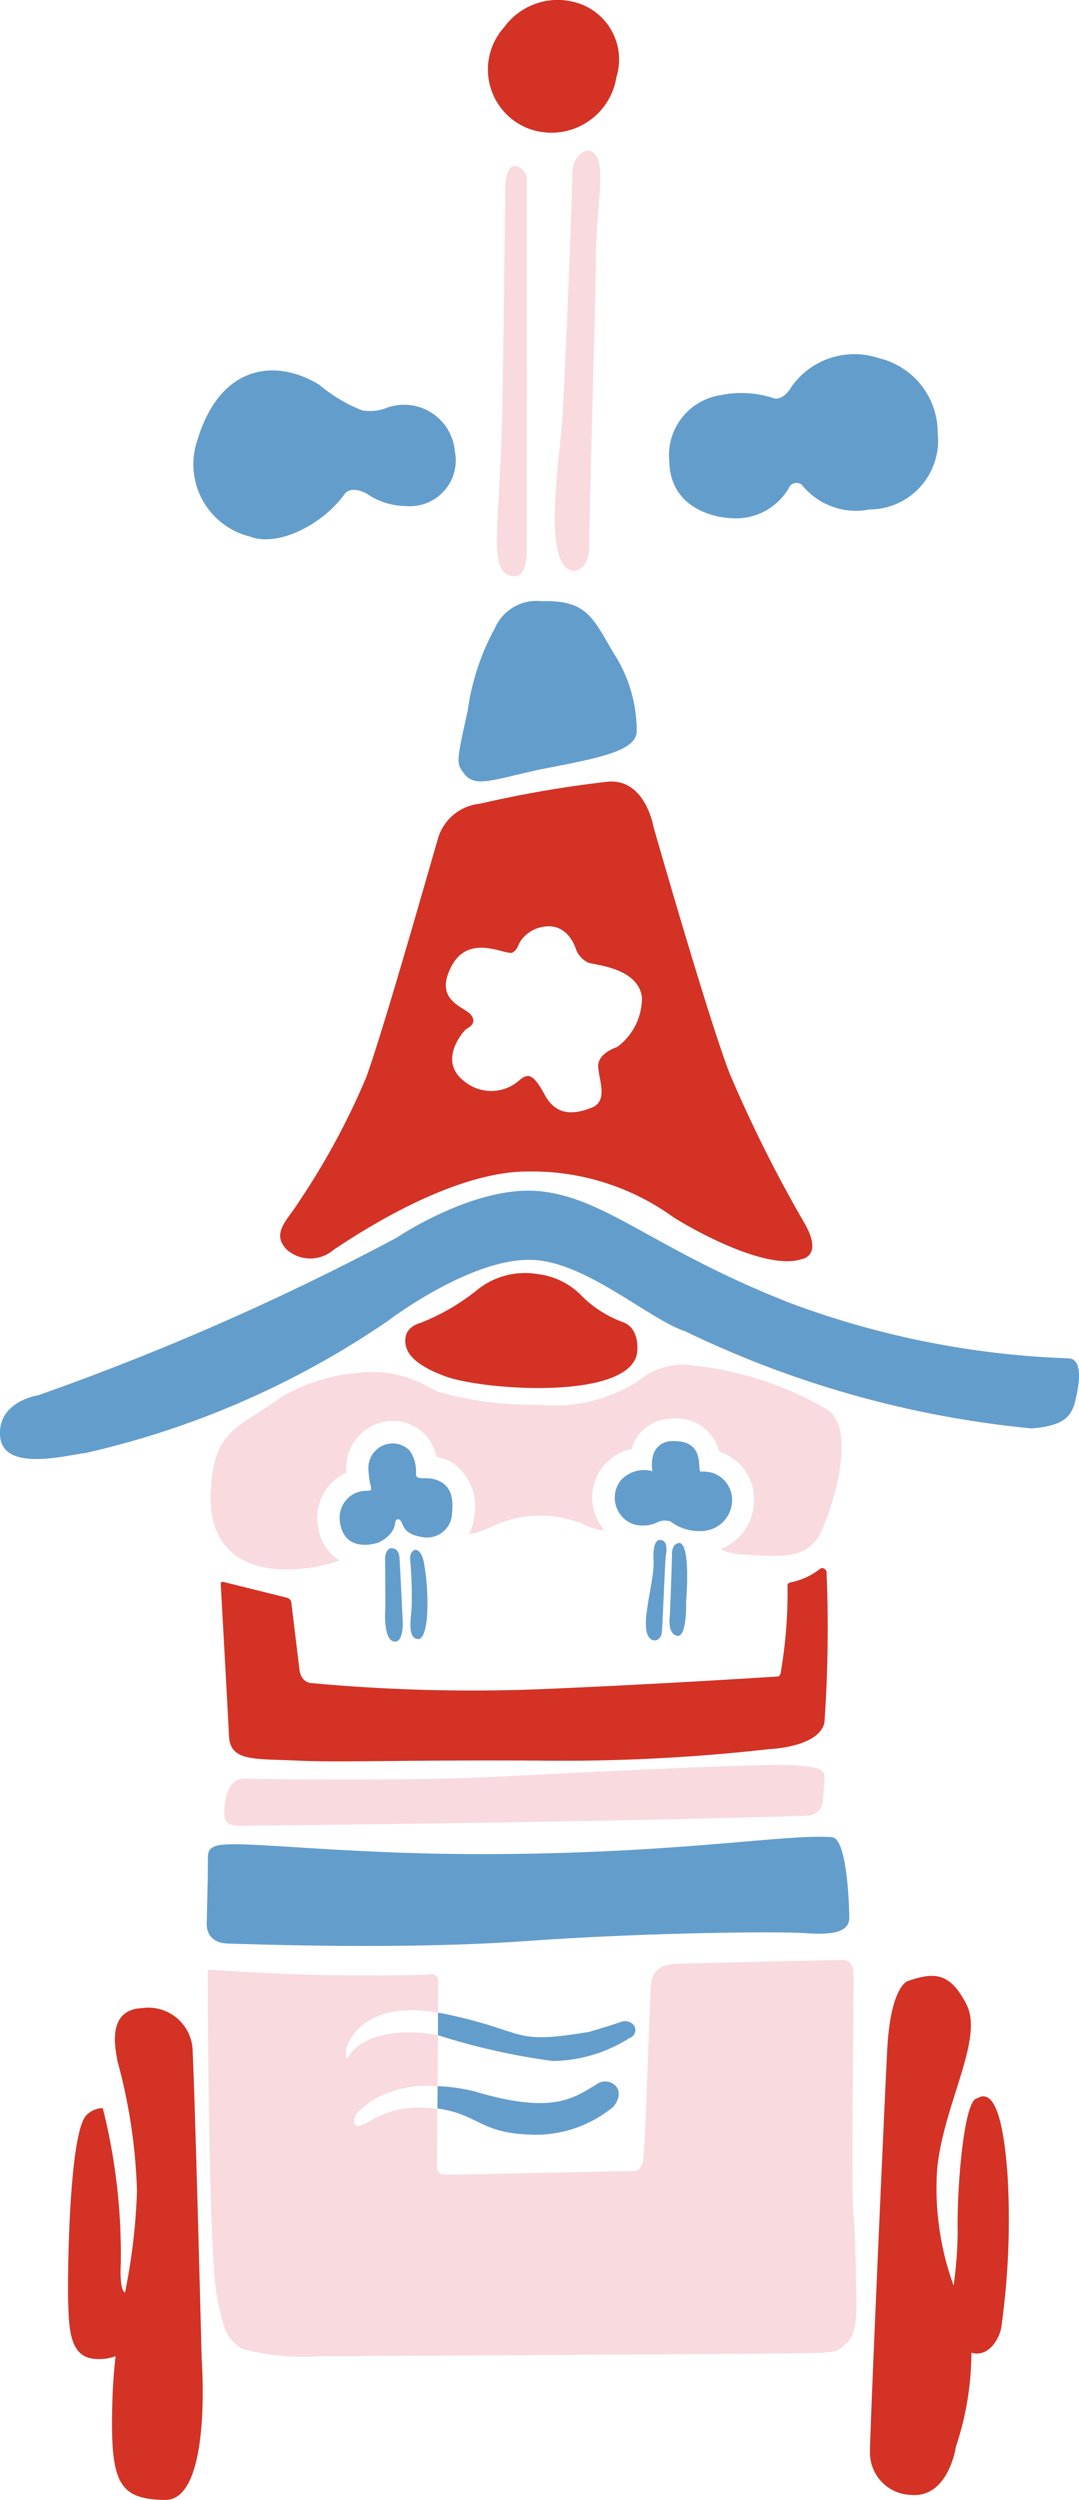<svg xmlns="http://www.w3.org/2000/svg" width="34.173" height="79.115"><defs><style>.a{fill:#639dcc}.b{fill:#f9dadf}</style></defs><path class="a" d="M14.817 22.465a7.523 7.523 0 01.853-2.578 1.442 1.442 0 011.478-.862c1.403-.039 1.605.475 2.274 1.625a4.509 4.509 0 01.743 2.528c-.062.565-1.072.79-2.741 1.111s-2.348.694-2.721.2c-.257-.34-.257-.34.114-2.024zm-3.56 24.786a.86.86 0 00-.481.969c.168.966 1.2.6 1.2.6s.5-.2.542-.636c0-.071.09-.164.168-.059.112.15.073.41.652.512a.794.794 0 00.966-.622c.029-.308.11-.843-.322-1.106s-.835.022-.806-.3a1.144 1.144 0 00-.2-.7.752.752 0 00-.7-.212.78.78 0 00-.609.805c.035.542.1.5.085.639-.019.071-.24-.006-.495.11zm1.2 4.691c.323.1.3-.6.3-.6s-.094-1.935-.1-1.956.029-.425-.3-.388c0 0-.168.051-.161.366s.007 1.545.007 1.545-.075.93.247 1.033zm.755-.073c.3.073.322-.879.322-.879a7.577 7.577 0 00-.11-1.553s-.073-.4-.278-.388c0 0-.183.036-.154.322a13.189 13.189 0 01.045 1.479c-.022.41-.132.945.168 1.018zm6.4-4.955a.892.892 0 00.465 1.328 1.1 1.1 0 00.711-.049.543.543 0 01.451-.041 1.5 1.5 0 001.084.293.985.985 0 00.864-.937.909.909 0 00-.63-.9 1.338 1.338 0 00-.359-.037c-.147.015.2-.989-.894-.966 0 0-.769-.044-.644.952a1 1 0 00-1.054.356zm1.086 5s.233.029.263-.263.1-2.276.126-2.412.068-.477-.155-.5c0 0-.272-.107-.233.642s-.561 2.365-.007 2.53zm.836-3.083s-.253-.029-.253.359-.067 1.946-.067 1.946-.088.574.233.632.282-1.089.282-1.089.159-1.755-.201-1.851z"/><path class="a" d="M33.857 42.988a27.975 27.975 0 01-8.832-1.751c-4.28-1.673-5.837-3.346-7.957-3.541-2.054-.188-4.514 1.478-4.514 1.478a82.336 82.336 0 01-11.34 4.98s-1.323.195-1.207 1.327 2.218.545 2.685.506a27.848 27.848 0 009.591-4.183s2.724-2.081 4.688-1.926c1.669.129 3.638 1.903 4.729 2.253a32.293 32.293 0 0010.969 3.074c1.031-.078 1.265-.389 1.382-.856s.272-1.322-.194-1.361zm-19.988 21.42a21.255 21.255 0 003.634.816 4.624 4.624 0 002.437-.728.262.262 0 00.1-.441.374.374 0 00-.398-.059c-.416.142-.988.308-.988.308-2.513.414-1.865 0-4.563-.571-.076-.016-.145-.025-.218-.037zm-.015 2.321c1.219.156 1.365.75 2.8.817a3.863 3.863 0 002.75-.856c.13-.117.338-.506.039-.726a.462.462 0 00-.57.013c-.726.428-1.375.946-3.852.207a5.841 5.841 0 00-1.162-.164zm9.252-50.334a1.941 1.941 0 001.867-.933.268.268 0 01.425-.117 2.193 2.193 0 002.14.778 2.179 2.179 0 002.16-2.411 2.424 2.424 0 00-1.865-2.378 2.439 2.439 0 00-2.763.9s-.234.447-.564.37a3.223 3.223 0 00-1.674-.1 1.922 1.922 0 00-1.634 2.102c.04 1.728 1.908 1.789 1.908 1.789zm-15.194.585c.886.343 2.3-.37 3-1.342.217-.3.707-.013.707-.013a2.177 2.177 0 001.215.388 1.452 1.452 0 001.571-1.736 1.612 1.612 0 00-2.139-1.377 1.448 1.448 0 01-.791.088 4.854 4.854 0 01-1.365-.813c-1.403-.853-3.143-.616-3.856 1.747a2.357 2.357 0 001.658 3.058z"/><path class="b" d="M16.315 18.234c.408-.01.366-.885.366-.885s.008-11.502.005-11.618a.465.465 0 00-.345-.478c-.294-.05-.336.554-.336.554s-.06 5.1-.09 6.95-.205 3.936-.174 4.558.166.929.574.919zm1.826-.168s.527.045.522-.831.218-8.49.212-8.977c-.027-1.709.472-3.473-.287-3.492 0 0-.465.071-.465.791s-.236 6.584-.32 7.792-.64 4.552.338 4.717zm8.979 54.526c-.024-.81-.019-1.724-.093-2.516s.017-7.194.006-7.635-.361-.417-.361-.417l-5.215.121c-.973.022-.834.72-.862 1.136s-.162 4.759-.228 5.1-.3.323-.3.323-5.565.12-5.927.118-.3-.286-.3-.286l.01-1.8a4.957 4.957 0 00-.683-.039 3.106 3.106 0 00-1.349.364c-.791.531-.623-.066-.506-.2a5.331 5.331 0 01.519-.415 3.473 3.473 0 012.028-.422l.01-1.616a4.676 4.676 0 00-.59-.079c-1.349-.078-2 .363-2.2.7s-.1-.234-.1-.234.4-1.536 2.895-1.1l.005-.944c.029-.364-.334-.261-.334-.261a66.978 66.978 0 01-6.899-.158c-.085-.008-.067.092-.067.092s.015 8.756.284 10.2c.228 1.233.352 1.373.771 1.7a7.568 7.568 0 002.476.244s14.11-.073 15.3-.094 1.09-.06 1.389-.306.344-.823.321-1.576z"/><path d="M17.045 40.324a2.409 2.409 0 00-1.942.506 6.841 6.841 0 01-1.789 1.037s-.415.1-.467.441.052.8 1.245 1.245 5.826.775 6.085-.73c0 0 .118-.756-.427-.973a3.611 3.611 0 01-1.327-.839 2.3 2.3 0 00-1.378-.687zM18.146.055a1.875 1.875 0 011.376 2.387A2.083 2.083 0 0116.826 4.1a2 2 0 01-.857-3.24 2.093 2.093 0 012.177-.805zM6.994 50.18s.22 3.942.259 4.76.8.713 2.179.778 3.346-.026 7.678 0a57.956 57.956 0 007.25-.364s1.583-.052 1.751-.843a42.818 42.818 0 00.068-4.733.144.144 0 00-.185-.146 2.175 2.175 0 01-.934.441c-.155.026-.117.13-.117.13a15.019 15.019 0 01-.207 2.672c-.013.181-.1.181-.1.181s-3.788.246-7.484.4a55.176 55.176 0 01-7.314-.194c-.312-.039-.351-.4-.351-.4s-.246-2.023-.259-2.14a.194.194 0 00-.116-.153l-2.048-.509c-.094-.02-.07.12-.07.12zm-.606 24.498s-.207-8.144-.285-9.726a1.405 1.405 0 00-1.609-1.401c-1.139.052-.829 1.323-.778 1.66a17.5 17.5 0 01.623 4.124 19.171 19.171 0 01-.384 3.237v-.021c-.182-.1-.13-.908-.13-.908a18.86 18.86 0 00-.57-4.928.737.737 0 00-.55.26c-.519.7-.571 5.033-.545 5.889s.052 1.763.882 1.789a1.464 1.464 0 00.619-.086 17.24 17.24 0 00-.1 1.358c-.078 2.62.155 3.164 1.66 3.191s1.167-4.438 1.167-4.438zm25.524-5.809c-.078-1.115-.285-2.879-.959-2.464-.415 0-.649 2.775-.623 4.2a12.88 12.88 0 01-.128 1.727 9.021 9.021 0 01-.521-3.7c.207-2.049 1.478-4.1.933-5.187s-1.088-1.013-1.867-.75c0 0-.544.156-.648 2.18s-.571 12.605-.546 12.757a1.337 1.337 0 001.271 1.323c1.218.13 1.452-1.53 1.452-1.53a9.429 9.429 0 00.489-2.97c.365.117.76-.136.938-.739a24.384 24.384 0 00.209-4.847zm-6.408-30.115a42.832 42.832 0 01-2.387-4.76c-.681-1.744-2.422-7.832-2.422-7.832s-.25-1.502-1.42-1.427a36.288 36.288 0 00-4.073.7 1.547 1.547 0 00-1.313 1.04c-.28.952-1.723 6.05-2.288 7.612a23.015 23.015 0 01-2.136 3.948c-.357.574-.9 1-.371 1.522a1.126 1.126 0 001.481-.014c.258-.146 3.578-2.517 6.224-2.469a7.63 7.63 0 014.5 1.428c.444.294 2.938 1.744 4.1 1.342 0 0 .661-.085.105-1.09zm-5.959-5.619s-.623.194-.6.623.331 1.089-.214 1.3-1.109.272-1.478-.408-.525-.68-.778-.486a1.342 1.342 0 01-1.79.039c-.836-.661.02-1.595.078-1.634s.37-.175.156-.448-1.193-.444-.623-1.536 1.756-.313 1.947-.445.117-.2.3-.434a1.091 1.091 0 01.946-.385c.584.078.759.739.759.739a.769.769 0 00.389.408c.253.078 1.576.174 1.693 1.089a1.921 1.921 0 01-.785 1.578z" fill="#d33225"/><path class="a" d="M6.767 58.446c-.188.09-.187.228-.183.457l-.006.625-.03 1.319s-.078.642.68.661 5.545.2 9.415-.078 8.054-.31 8.871-.251c.755.054 1.362 0 1.384-.459 0-.288-.051-2.536-.547-2.578-1.403-.114-4.594.486-10.495.534-5.219.04-8.608-.512-9.089-.23z"/><path class="b" d="M26.109 56.352c0-.233.117-.428-.953-.486s-5.7.175-9.162.35-8.192.073-8.192.073c-.798-.058-.688 1.219-.688 1.219s-.005.273.461.273c3-.03 12.382-.137 18.011-.321a.491.491 0 00.472-.459c.021-.262.051-.527.051-.649zm.07-11.759a10.735 10.735 0 00-3.995-1.352l-.191-.025a2.2 2.2 0 00-1.755.471 4.935 4.935 0 01-3.186.768 10.948 10.948 0 01-3.145-.4 4.088 4.088 0 01-.445-.22 3.507 3.507 0 00-2.081-.389 5.552 5.552 0 00-2.528.807c-1.258.934-2.127.947-2.181 3.048s1.557 2.5 2.958 2.334a4.656 4.656 0 001.124-.252 1.465 1.465 0 01-.676-1.042 1.567 1.567 0 01.888-1.734v-.064a1.494 1.494 0 011.118-1.53 1.294 1.294 0 01.344-.046 1.422 1.422 0 011.128.54 1.959 1.959 0 01.276.6 1.51 1.51 0 01.52.2 1.683 1.683 0 01.659 1.726 1.426 1.426 0 01-.157.521 3.043 3.043 0 00.807-.281 3.567 3.567 0 012.775-.052 1.88 1.88 0 00.712.214 1.637 1.637 0 01-.269-.43A1.568 1.568 0 0120 45.857a1.331 1.331 0 01.281-.518 1.365 1.365 0 011-.444 1.4 1.4 0 011.5 1.046 1.57 1.57 0 011.1 1.513 1.661 1.661 0 01-1.056 1.572 1.7 1.7 0 00.695.167c1.168.079 2.075.182 2.49-.726s1.128-3.267.169-3.874z"/></svg>